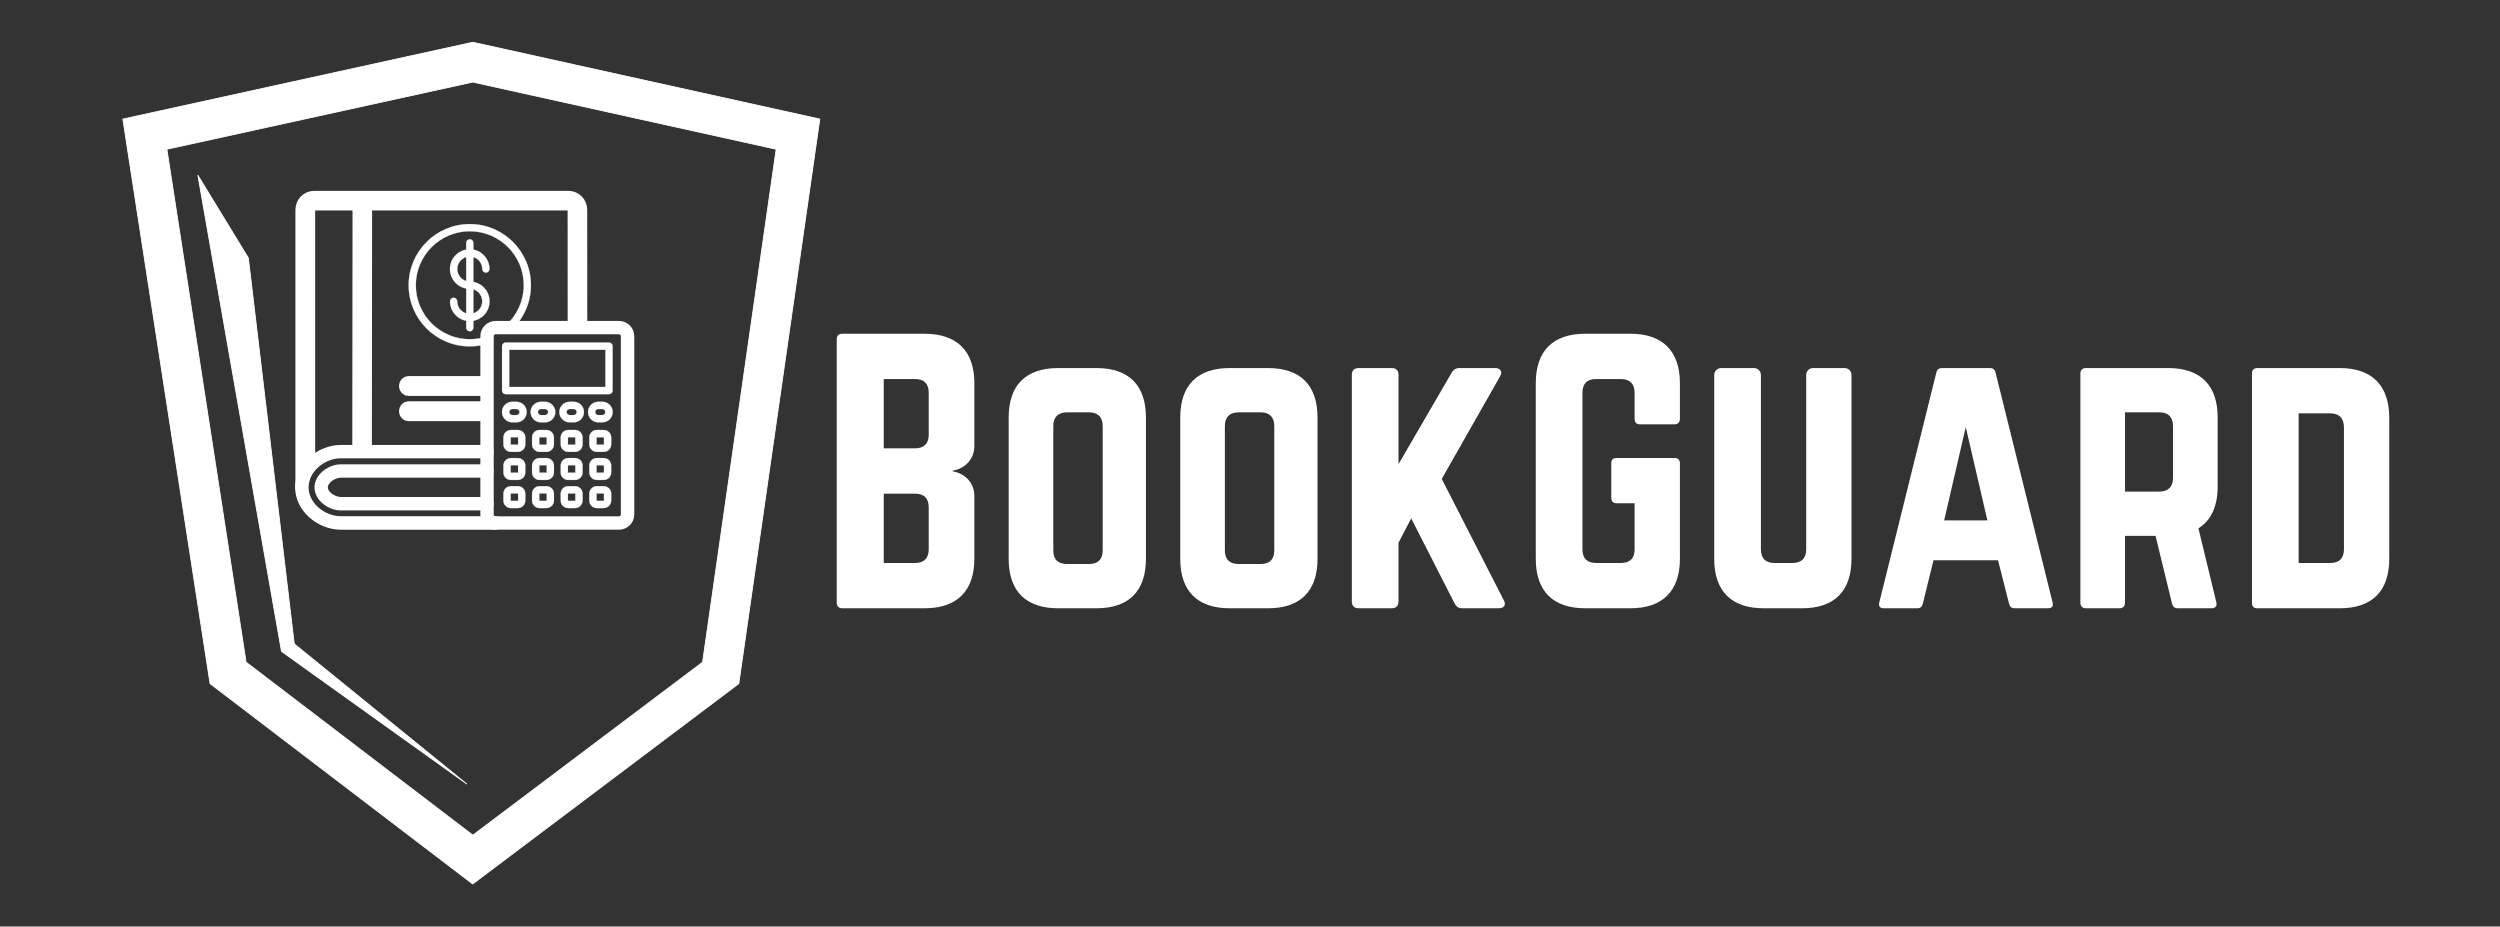 <?xml version="1.0" encoding="UTF-8" standalone="no"?>
<!DOCTYPE svg PUBLIC "-//W3C//DTD SVG 1.1//EN" "http://www.w3.org/Graphics/SVG/1.1/DTD/svg11.dtd">
<svg width="100%" height="100%" viewBox="0 0 2914 1080" version="1.1" xmlns="http://www.w3.org/2000/svg" xmlns:xlink="http://www.w3.org/1999/xlink" xml:space="preserve" xmlns:serif="http://www.serif.com/" style="fill-rule:evenodd;clip-rule:evenodd;stroke-linejoin:round;stroke-miterlimit:2;">
  <rect x="0" y="0" width="2914" height="1080" fill="#333333" stroke="none"/>
  <style>
    path {
      fill: white;
    }
    .path {
      stroke: white;
    }
  </style>
    <g transform="matrix(1,0,0,1,826.711,255.984)">
        <g transform="matrix(400,0,0,400,128.594,453.025)">
            <path d="M0.451,-0.656C0.451,-0.75 0.4,-0.8 0.306,-0.8L0.066,-0.8C0.056,-0.8 0.05,-0.795 0.05,-0.784L0.05,-0.016C0.05,-0.006 0.056,-0 0.066,-0L0.306,-0C0.4,-0 0.451,-0.05 0.451,-0.144L0.451,-0.328C0.451,-0.365 0.424,-0.393 0.388,-0.399L0.388,-0.401C0.424,-0.407 0.451,-0.435 0.451,-0.472L0.451,-0.656ZM0.318,-0.505C0.318,-0.48 0.304,-0.466 0.278,-0.466L0.187,-0.466L0.187,-0.668L0.278,-0.668C0.305,-0.668 0.318,-0.654 0.318,-0.628L0.318,-0.505ZM0.318,-0.172C0.318,-0.145 0.304,-0.132 0.278,-0.132L0.187,-0.132L0.187,-0.334L0.278,-0.334C0.305,-0.334 0.318,-0.32 0.318,-0.294L0.318,-0.172Z" style="fill-rule:nonzero;"/>
        </g>
        <g transform="matrix(400,0,0,400,328.994,453.025)">
            <path d="M0.05,-0.144C0.05,-0.05 0.1,-0 0.194,-0L0.306,-0C0.4,-0 0.45,-0.05 0.45,-0.144L0.45,-0.556C0.45,-0.65 0.4,-0.7 0.306,-0.7L0.194,-0.7C0.1,-0.7 0.05,-0.65 0.05,-0.556L0.05,-0.144ZM0.22,-0.129C0.194,-0.129 0.18,-0.142 0.18,-0.169L0.18,-0.531C0.18,-0.557 0.194,-0.571 0.22,-0.571L0.284,-0.571C0.31,-0.571 0.324,-0.557 0.324,-0.531L0.324,-0.169C0.324,-0.142 0.31,-0.129 0.284,-0.129L0.22,-0.129Z" style="fill-rule:nonzero;"/>
        </g>
        <g transform="matrix(400,0,0,400,528.994,453.025)">
            <path d="M0.05,-0.144C0.05,-0.05 0.1,-0 0.194,-0L0.306,-0C0.4,-0 0.45,-0.05 0.45,-0.144L0.45,-0.556C0.45,-0.65 0.4,-0.7 0.306,-0.7L0.194,-0.7C0.1,-0.7 0.05,-0.65 0.05,-0.556L0.05,-0.144ZM0.22,-0.129C0.194,-0.129 0.18,-0.142 0.18,-0.169L0.18,-0.531C0.18,-0.557 0.194,-0.571 0.22,-0.571L0.284,-0.571C0.31,-0.571 0.324,-0.557 0.324,-0.531L0.324,-0.169C0.324,-0.142 0.31,-0.129 0.284,-0.129L0.22,-0.129Z" style="fill-rule:nonzero;"/>
        </g>
        <g transform="matrix(400,0,0,400,728.993,453.025)">
            <path d="M0.478,-0C0.494,-0 0.5,-0.01 0.493,-0.023L0.312,-0.377L0.482,-0.676C0.49,-0.689 0.483,-0.7 0.468,-0.7L0.363,-0.7C0.352,-0.7 0.345,-0.694 0.34,-0.685L0.186,-0.42L0.186,-0.68C0.186,-0.693 0.179,-0.7 0.166,-0.7L0.07,-0.7C0.057,-0.7 0.05,-0.693 0.05,-0.68L0.05,-0.02C0.05,-0.007 0.057,-0 0.07,-0L0.166,-0C0.179,-0 0.186,-0.007 0.186,-0.02L0.186,-0.191L0.223,-0.262L0.349,-0.015C0.354,-0.005 0.36,-0 0.372,-0L0.478,-0Z" style="fill-rule:nonzero;"/>
        </g>
        <g transform="matrix(400,0,0,400,943.393,453.025)">
            <path d="M0.05,-0.144C0.05,-0.05 0.1,-0 0.194,-0L0.326,-0C0.419,-0 0.47,-0.05 0.47,-0.144L0.47,-0.422C0.47,-0.433 0.464,-0.438 0.454,-0.438L0.286,-0.438C0.275,-0.438 0.27,-0.433 0.27,-0.422L0.27,-0.322C0.27,-0.312 0.275,-0.306 0.286,-0.306L0.338,-0.306L0.338,-0.172C0.338,-0.145 0.324,-0.132 0.298,-0.132L0.226,-0.132C0.2,-0.132 0.186,-0.145 0.186,-0.172L0.186,-0.628C0.186,-0.654 0.199,-0.668 0.226,-0.668L0.298,-0.668C0.324,-0.668 0.338,-0.654 0.338,-0.628L0.338,-0.552C0.338,-0.542 0.343,-0.536 0.354,-0.536L0.454,-0.536C0.464,-0.536 0.47,-0.542 0.47,-0.552L0.47,-0.656C0.47,-0.75 0.419,-0.8 0.326,-0.8L0.194,-0.8C0.1,-0.8 0.05,-0.75 0.05,-0.656L0.05,-0.144Z" style="fill-rule:nonzero;"/>
        </g>
        <g transform="matrix(400,0,0,400,1151.39,453.025)">
            <path d="M0.338,-0.7C0.327,-0.7 0.318,-0.691 0.318,-0.68L0.318,-0.172C0.318,-0.145 0.304,-0.132 0.278,-0.132L0.226,-0.132C0.2,-0.132 0.186,-0.145 0.186,-0.172L0.186,-0.68C0.186,-0.691 0.177,-0.7 0.166,-0.7L0.07,-0.7C0.059,-0.7 0.05,-0.691 0.05,-0.68L0.05,-0.144C0.05,-0.05 0.1,-0 0.194,-0L0.306,-0C0.4,-0 0.45,-0.05 0.45,-0.144L0.45,-0.68C0.45,-0.691 0.441,-0.7 0.43,-0.7L0.338,-0.7Z" style="fill-rule:nonzero;"/>
        </g>
        <g transform="matrix(400,0,0,400,1351.39,453.025)">
            <path d="M0.522,-0C0.534,-0 0.539,-0.006 0.536,-0.017L0.37,-0.686C0.368,-0.696 0.362,-0.7 0.353,-0.7L0.214,-0.7C0.205,-0.7 0.199,-0.696 0.197,-0.686L0.031,-0.017C0.028,-0.006 0.033,-0 0.044,-0L0.142,-0C0.151,-0 0.156,-0.005 0.158,-0.014L0.189,-0.14L0.377,-0.14L0.409,-0.014C0.411,-0.005 0.416,-0 0.425,-0L0.522,-0ZM0.346,-0.256L0.22,-0.256L0.283,-0.528L0.346,-0.256Z" style="fill-rule:nonzero;"/>
        </g>
        <g transform="matrix(400,0,0,400,1578.19,453.025)">
            <path d="M0.45,-0.556C0.45,-0.65 0.4,-0.7 0.306,-0.7L0.066,-0.7C0.056,-0.7 0.05,-0.694 0.05,-0.684L0.05,-0.016C0.05,-0.006 0.056,-0 0.066,-0L0.164,-0C0.174,-0 0.18,-0.006 0.18,-0.016L0.18,-0.211L0.269,-0.211L0.317,-0.014C0.319,-0.005 0.324,-0 0.334,-0L0.432,-0C0.443,-0 0.449,-0.006 0.446,-0.018L0.394,-0.233C0.431,-0.256 0.45,-0.297 0.45,-0.355L0.45,-0.556ZM0.18,-0.34L0.18,-0.571L0.28,-0.571C0.306,-0.571 0.32,-0.557 0.32,-0.531L0.32,-0.38C0.32,-0.354 0.306,-0.34 0.28,-0.34L0.18,-0.34Z" style="fill-rule:nonzero;"/>
        </g>
        <g transform="matrix(400,0,0,400,1778.19,453.025)">
            <path d="M0.05,-0.016C0.05,-0.005 0.055,-0 0.066,-0L0.306,-0C0.4,-0 0.45,-0.05 0.45,-0.144L0.45,-0.555C0.45,-0.649 0.4,-0.7 0.306,-0.7L0.066,-0.7C0.055,-0.7 0.05,-0.694 0.05,-0.684L0.05,-0.016ZM0.186,-0.132L0.186,-0.568L0.278,-0.568C0.304,-0.568 0.318,-0.554 0.318,-0.527L0.318,-0.172C0.318,-0.145 0.304,-0.132 0.278,-0.132L0.186,-0.132Z" style="fill-rule:nonzero;"/>
        </g>
    </g>
    <g transform="matrix(1,0,0,1,141.907,48.134)">
        <g transform="matrix(0.994,0,0,-0.994,-586.522,1485.68)">
            <path d="M1271.17,766.57L1001.78,563.73L735.891,766.57L642.992,1368.08L1001.67,1446.8L1357.46,1368.07L1271.17,766.57ZM1001.71,1493.52L591.363,1403.46L693.605,741.441L1001.6,506.48L1313.66,741.449L1408.64,1403.47L1001.71,1493.52" class="path" style="fill-rule:nonzero;stroke-width:1.01px;"/>
        </g>
        <g transform="matrix(0.994,0,0,-0.994,-586.522,1524.02)">
            <path d="M738.52,1279.17L792.723,823.582L789.637,828.82L994.477,662.441L779.863,816.004L777.387,817.773L776.777,821.23L679.324,1376.14L738.52,1279.17" class="path" style="fill-rule:nonzero;stroke-width:1.01px;"/>
        </g>
    </g>
    <g transform="matrix(0.272,0,0,0.272,543.705,421.792)">
        <g transform="matrix(1,0,0,1,-800,-800)">
            <g id="LedgerBook">
                <g transform="matrix(1.333,0,0,1.333,0,0)">
                    <path d="M69.733,1003.48C68.842,1003.19 70.312,996.571 70.312,990.223L70.312,110.863C70.312,88.644 88.378,70.336 110.839,70.336L927.769,70.336C949.988,70.336 968.296,88.402 968.296,110.863L968.491,476.321C968.491,482.668 963.362,487.798 957.014,487.798C950.667,487.798 945.537,482.669 945.537,476.321L945.35,110.863C945.35,101.34 937.537,93.527 928.014,93.527L111.084,93.527C101.56,93.527 93.748,101.34 93.748,110.863L93.748,913.723C86.508,922.09 69.733,1003.48 69.733,1003.48Z" class="path" style="stroke-width:40px;"/>
                </g>
                <g transform="matrix(1.333,0,0,1.333,0,0)">
                    <path d="M264.596,886.769C258.248,886.769 253.119,881.64 253.119,875.292L253.913,82.033C253.913,75.685 259.042,70.556 265.39,70.556C271.738,70.556 276.867,75.685 276.867,82.033L276.073,875.292C276.315,881.64 270.944,886.769 264.596,886.769Z" class="path" style="stroke-width:40px;"/>
                </g>
                <g transform="matrix(1.333,0,0,1.333,0,0)">
                    <path d="M666.29,1067.7L196.3,1067.7C160.898,1067.7 121.608,1039.09 121.608,1003.68C121.608,968.282 161.14,939.52 196.3,939.52L666.29,939.52C672.638,939.52 677.767,944.649 677.767,950.997C677.767,957.345 672.638,962.474 666.29,962.474L196.3,962.47C174.081,962.47 144.561,981.466 144.561,1003.68C144.561,1025.9 174.085,1044.5 196.3,1044.5L666.29,1044.5C672.638,1044.5 677.767,1049.63 677.767,1055.98C678.013,1062.57 672.642,1067.7 666.29,1067.7L666.29,1067.7ZM693.88,1129.71L196.3,1129.71C126.718,1129.71 59.347,1073.26 59.347,1003.68C59.347,934.092 126.715,877.252 196.3,877.252L666.29,877.252C672.638,877.252 677.767,882.381 677.767,888.729C677.767,895.077 672.638,900.206 666.29,900.206L196.3,900.206C139.413,900.206 82.547,946.546 82.547,1003.43C82.547,1060.32 139.415,1106.27 196.3,1106.27L693.88,1106.27C700.228,1106.27 705.357,1111.39 705.357,1117.74C705.599,1124.58 700.228,1129.7 693.88,1129.7L693.88,1129.71Z" class="path" style="stroke-width:20px;stroke-linejoin:bevel;"/>
                </g>
                <g transform="matrix(1.273,0,0,1.333,24.11,0)">
                    <path d="M666.29,689.24L414.33,689.24C407.982,689.24 402.853,684.111 402.853,677.763C402.853,671.415 407.982,666.286 414.33,666.286L666.29,666.286C672.638,666.286 677.767,671.415 677.767,677.763C678.009,684.111 672.638,689.24 666.287,689.24L666.29,689.24Z" class="path" style="stroke-width:40.91px;"/>
                </g>
                <g transform="matrix(1.273,0,0,1.333,24.11,0)">
                    <path d="M666.29,770.3L414.33,770.3C407.982,770.3 402.853,765.171 402.853,758.823C402.853,752.475 407.982,747.346 414.33,747.346L666.29,747.346C672.638,747.346 677.767,752.475 677.767,758.823C678.009,764.925 672.638,770.3 666.287,770.3L666.29,770.3Z" class="path" style="stroke-width:40.91px;"/>
                </g>
            </g>
            <g id="DollarCircle">
                <g id="Dollar">
                    <g transform="matrix(1.333,0,0,1.333,0,0)">
                        <path d="M610.86,469.01C575.946,469.01 547.38,440.69 547.38,405.53C547.38,399.182 552.509,394.053 558.857,394.053C565.205,394.053 570.334,399.182 570.334,405.53C570.334,427.749 588.4,445.815 610.619,445.815C632.838,445.815 650.904,427.749 650.904,405.53C650.904,383.311 632.838,365.245 610.619,365.245C575.705,365.245 547.139,336.925 547.139,301.765C547.139,266.851 575.459,238.285 610.619,238.285C645.533,238.285 674.099,266.851 674.099,301.765C674.099,308.113 668.97,313.242 662.622,313.242C656.274,313.242 651.145,308.113 651.145,301.765C651.145,279.546 633.079,261.48 610.86,261.48C588.641,261.48 570.575,279.546 570.575,301.765C570.575,323.984 588.641,342.05 610.86,342.05C645.774,342.05 674.34,370.616 674.34,405.53C674.34,440.448 646.02,469.01 610.86,469.01Z" class="path" style="stroke-width:0.75px;"/>
                    </g>
                    <g transform="matrix(1.333,0,0,1.333,0,0)">
                        <path d="M610.86,501.73C604.512,501.73 599.383,496.601 599.383,490.253L599.383,217.543C599.383,211.195 604.512,206.066 610.86,206.066C617.208,206.066 622.337,211.195 622.337,217.543L622.337,490.253C622.579,496.359 617.454,501.73 610.86,501.73Z" class="path" style="stroke-width:0.75px;"/>
                    </g>
                </g>
                <g transform="matrix(1.333,0,0,1.333,0,0)">
                    <path d="M610.86,550.32C502.46,550.32 414.32,462.183 414.32,353.78C414.32,245.38 502.457,157.24 610.86,157.24C719.26,157.24 807.4,245.377 807.4,353.78C807.4,408.714 784.205,461.45 743.92,498.56C739.279,502.955 731.955,502.466 727.561,497.826C723.166,493.185 723.655,485.861 728.295,481.467C763.94,448.752 784.451,402.119 784.451,353.777C784.451,258.07 706.568,180.187 610.861,180.187C515.154,180.187 437.271,258.07 437.271,353.777C437.271,449.484 515.154,527.367 610.861,527.367C628.685,527.367 646.017,524.679 662.865,519.554C668.971,517.601 675.56,521.019 677.271,527.124C679.224,533.23 675.807,539.819 669.701,541.53C650.9,547.148 631.123,550.323 610.857,550.323L610.86,550.32Z" class="path" style="stroke-width:0.75px;"/>
                </g>
            </g>
            <g id="Calculator">
                <g transform="matrix(1.333,0,0,1.333,0,0)">
                    <path d="M693.88,501.48C685.091,501.48 677.767,508.804 677.767,517.593L677.767,1090.61C677.767,1099.4 684.849,1106.73 693.88,1106.73L1090.38,1106.73C1099.17,1106.73 1106.49,1099.4 1106.49,1090.61L1106.49,517.593C1106.49,508.804 1099.17,501.48 1090.38,501.48L693.88,501.48ZM1090.63,1129.68L693.88,1129.68C672.15,1129.68 654.818,1112.1 654.818,1090.62L654.818,517.598C654.818,495.868 672.396,478.536 693.88,478.536L1090.38,478.536C1112.11,478.536 1129.69,496.114 1129.69,517.598L1129.69,1090.62C1129.69,1112.1 1112.11,1129.68 1090.63,1129.68L1090.63,1129.68Z" class="path" style="stroke-width:20px;"/>
                </g>
                <g transform="matrix(1.333,0,0,1.333,0,0)">
                    <path d="M737.58,680.94L1046.92,680.94L1046.92,561.31L737.58,561.306L737.58,680.94ZM1058.4,703.889L726.11,703.889C719.762,703.889 714.633,698.76 714.633,692.412L714.633,549.582C714.633,543.234 719.762,538.105 726.11,538.105L1058.4,538.105C1064.75,538.105 1069.88,543.234 1069.88,549.582L1069.88,692.412C1070.12,698.76 1064.75,703.889 1058.4,703.889Z" class="path" style="stroke-width:0.75px;"/>
                </g>
                <g id="Buttons">
                    <g transform="matrix(1.333,0,0,1.333,0,0)">
                        <path d="M1023.7,751.74C1018.33,751.74 1013.93,756.135 1013.93,761.506C1013.93,766.877 1018.33,771.271 1023.7,771.271L1036.88,771.271C1042.26,771.271 1046.65,766.877 1046.65,761.506C1046.65,756.135 1042.26,751.74 1036.88,751.74L1023.7,751.74ZM1037.13,794.467L1023.95,794.467C1005.63,794.467 990.985,779.572 990.985,761.506C990.985,743.194 1005.88,728.545 1023.95,728.545L1037.13,728.545C1055.44,728.545 1070.09,743.44 1070.09,761.506C1070.09,779.818 1055.2,794.467 1037.13,794.467Z" class="path" style="stroke-width:0.75px;"/>
                    </g>
                    <g transform="matrix(1.333,0,0,1.333,0,0)">
                        <path d="M747.59,751.74C742.219,751.74 737.824,756.135 737.824,761.506C737.824,766.877 742.219,771.271 747.59,771.271L761.02,771.271C766.391,771.271 770.786,766.877 770.786,761.506C770.786,756.135 766.391,751.74 761.02,751.74L747.59,751.74ZM760.774,794.467L747.344,794.467C729.032,794.467 714.383,779.572 714.383,761.506C714.383,743.194 729.278,728.545 747.344,728.545L760.774,728.545C778.84,728.545 793.735,743.44 793.735,761.506C793.735,779.818 778.84,794.467 760.774,794.467Z" class="path" style="stroke-width:0.75px;"/>
                    </g>
                    <g transform="matrix(1.333,0,0,1.333,0,0)">
                        <path d="M931.68,751.74C926.309,751.74 921.914,756.135 921.914,761.506C921.914,766.877 926.309,771.271 931.68,771.271L944.864,771.271C950.235,771.271 954.63,766.877 954.63,761.506C954.63,756.135 950.235,751.74 944.864,751.74L931.68,751.74ZM944.864,794.467L931.68,794.467C913.614,794.467 898.719,779.572 898.719,761.506C898.719,743.194 913.614,728.545 931.68,728.545L944.864,728.545C963.176,728.545 977.825,743.44 977.825,761.506C977.825,779.818 963.177,794.467 944.864,794.467Z" class="path" style="stroke-width:0.75px;"/>
                    </g>
                    <g transform="matrix(1.333,0,0,1.333,0,0)">
                        <path d="M839.63,751.74C834.259,751.74 829.864,756.135 829.864,761.506C829.864,766.877 834.259,771.271 839.63,771.271L853.06,771.271C858.431,771.271 862.826,766.877 862.826,761.506C862.826,756.135 858.431,751.74 853.06,751.74L839.63,751.74ZM852.814,794.467L839.384,794.467C821.072,794.467 806.423,779.572 806.423,761.506C806.423,743.194 821.318,728.545 839.384,728.545L852.814,728.545C870.88,728.545 885.775,743.44 885.775,761.506C885.775,779.818 871.127,794.467 852.814,794.467Z" class="path" style="stroke-width:0.75px;"/>
                    </g>
                    <g transform="matrix(1.333,0,0,1.333,0,0)">
                        <path d="M1019.3,842.32C1018.81,842.32 1018.32,842.808 1018.32,843.297L1018.32,865.27C1018.32,865.758 1018.81,866.246 1019.3,866.246L1041.27,866.246C1041.76,866.246 1042.25,865.758 1042.25,865.27L1042.25,843.297C1042.25,842.808 1041.76,842.32 1041.27,842.32L1019.3,842.32ZM1041.27,889.441L1019.3,889.441C1005.87,889.441 995.128,878.453 995.128,865.269L995.128,843.296C995.128,829.866 1005.87,819.124 1019.3,819.124L1041.27,819.124C1054.7,819.124 1065.44,830.112 1065.44,843.296L1065.44,865.269C1065.44,878.699 1054.7,889.441 1041.27,889.441Z" class="path" style="stroke-width:0.75px;"/>
                    </g>
                    <g transform="matrix(1.333,0,0,1.333,0,0)">
                        <path d="M743.2,842.32C742.712,842.32 742.223,842.808 742.223,843.297L742.223,865.27C742.223,865.758 742.712,866.246 743.2,866.246L765.173,866.246C765.661,866.246 766.15,865.758 766.15,865.27L766.15,843.297C766.15,842.808 765.661,842.32 765.173,842.32L743.2,842.32ZM765.173,889.441L743.2,889.441C729.77,889.441 719.028,878.453 719.028,865.269L719.028,843.296C719.028,829.866 729.77,819.124 743.2,819.124L765.173,819.124C778.603,819.124 789.345,830.112 789.345,843.296L789.345,865.269C789.345,878.699 778.357,889.441 765.173,889.441Z" class="path" style="stroke-width:0.75px;"/>
                    </g>
                    <g transform="matrix(1.333,0,0,1.333,0,0)">
                        <path d="M835.24,842.32C834.752,842.32 834.263,842.808 834.263,843.297L834.263,865.27C834.263,865.758 834.752,866.246 835.24,866.246L857.213,866.246C857.701,866.246 858.19,865.758 858.19,865.27L858.19,843.297C858.19,842.808 857.701,842.32 857.213,842.32L835.24,842.32ZM857.213,889.441L835.24,889.441C821.81,889.441 811.068,878.453 811.068,865.269L811.068,843.296C811.068,829.866 821.81,819.124 835.24,819.124L857.213,819.124C870.643,819.124 881.385,830.112 881.385,843.296L881.385,865.269C881.385,878.699 870.401,889.441 857.213,889.441Z" class="path" style="stroke-width:0.75px;"/>
                    </g>
                    <g transform="matrix(1.333,0,0,1.333,0,0)">
                        <path d="M927.29,842.32C926.802,842.32 926.313,842.808 926.313,843.297L926.313,865.27C926.313,865.758 926.802,866.246 927.29,866.246L949.263,866.246C949.751,866.246 950.24,865.758 950.24,865.27L950.24,843.297C950.24,842.808 949.751,842.32 949.263,842.32L927.29,842.32ZM949.263,889.441L927.29,889.441C913.86,889.441 903.118,878.453 903.118,865.269L903.118,843.296C903.118,829.866 913.86,819.124 927.29,819.124L949.263,819.124C962.693,819.124 973.435,830.112 973.435,843.296L973.435,865.269C973.435,878.699 962.447,889.441 949.263,889.441Z" class="path" style="stroke-width:0.75px;"/>
                    </g>
                    <g transform="matrix(1.333,0,0,1.333,0,0)">
                        <path d="M1019.3,932.66C1018.81,932.66 1018.32,933.148 1018.32,933.637L1018.32,955.61C1018.32,956.098 1018.81,956.586 1019.3,956.586L1041.27,956.586C1041.76,956.586 1042.25,956.098 1042.25,955.61L1042.25,933.637C1042.25,933.148 1041.76,932.66 1041.27,932.66L1019.3,932.66ZM1041.27,979.781L1019.3,979.781C1005.87,979.781 995.128,969.039 995.128,955.609L995.128,933.636C995.128,920.206 1005.87,909.464 1019.3,909.464L1041.27,909.464C1054.7,909.464 1065.44,920.206 1065.44,933.636L1065.44,955.609C1065.44,968.793 1054.7,979.781 1041.27,979.781Z" class="path" style="stroke-width:0.75px;"/>
                    </g>
                    <g transform="matrix(1.333,0,0,1.333,0,0)">
                        <path d="M743.2,932.66C742.712,932.66 742.223,933.148 742.223,933.637L742.223,955.61C742.223,956.098 742.712,956.586 743.2,956.586L765.173,956.586C765.661,956.586 766.15,956.098 766.15,955.61L766.15,933.637C766.15,933.148 765.661,932.66 765.173,932.66L743.2,932.66ZM765.173,979.781L743.2,979.781C729.77,979.781 719.028,969.039 719.028,955.609L719.028,933.636C719.028,920.206 729.77,909.464 743.2,909.464L765.173,909.464C778.603,909.464 789.345,920.206 789.345,933.636L789.345,955.609C789.345,968.793 778.357,979.781 765.173,979.781Z" class="path" style="stroke-width:0.75px;"/>
                    </g>
                    <g transform="matrix(1.333,0,0,1.333,0,0)">
                        <path d="M835.24,932.66C834.752,932.66 834.263,933.148 834.263,933.637L834.263,955.61C834.263,956.098 834.752,956.586 835.24,956.586L857.213,956.586C857.701,956.586 858.19,956.098 858.19,955.61L858.19,933.637C858.19,933.148 857.701,932.66 857.213,932.66L835.24,932.66ZM857.213,979.781L835.24,979.781C821.81,979.781 811.068,969.039 811.068,955.609L811.068,933.636C811.068,920.206 821.81,909.464 835.24,909.464L857.213,909.464C870.643,909.464 881.385,920.206 881.385,933.636L881.385,955.609C881.385,968.793 870.401,979.781 857.213,979.781Z" class="path" style="stroke-width:0.75px;"/>
                    </g>
                    <g transform="matrix(1.333,0,0,1.333,0,0)">
                        <path d="M927.29,932.66C926.802,932.66 926.313,933.148 926.313,933.637L926.313,955.61C926.313,956.098 926.802,956.586 927.29,956.586L949.263,956.586C949.751,956.586 950.24,956.098 950.24,955.61L950.24,933.637C950.24,933.148 949.751,932.66 949.263,932.66L927.29,932.66ZM949.263,979.781L927.29,979.781C913.86,979.781 903.118,969.039 903.118,955.609L903.118,933.636C903.118,920.206 913.86,909.464 927.29,909.464L949.263,909.464C962.693,909.464 973.435,920.206 973.435,933.636L973.435,955.609C973.435,968.793 962.447,979.781 949.263,979.781Z" class="path" style="stroke-width:0.75px;"/>
                    </g>
                    <g transform="matrix(1.333,0,0,1.333,0,0)">
                        <path d="M1019.3,1023C1018.81,1023 1018.32,1023.49 1018.32,1023.98L1018.32,1045.95C1018.32,1046.44 1018.81,1046.93 1019.3,1046.93L1041.27,1046.93C1041.76,1046.93 1042.25,1046.44 1042.25,1045.95L1042.25,1023.98C1042.25,1023.49 1041.76,1023 1041.27,1023L1019.3,1023ZM1041.27,1070.12L1019.3,1070.12C1005.87,1070.12 995.128,1059.13 995.128,1045.95L995.128,1023.98C995.128,1010.55 1005.87,999.804 1019.3,999.804L1041.27,999.804C1054.7,999.804 1065.44,1010.79 1065.44,1023.98L1065.44,1045.95C1065.44,1059.13 1054.7,1070.12 1041.27,1070.12Z" class="path" style="stroke-width:0.75px;"/>
                    </g>
                    <g transform="matrix(1.333,0,0,1.333,0,0)">
                        <path d="M743.2,1023C742.712,1023 742.223,1023.49 742.223,1023.98L742.223,1045.95C742.223,1046.44 742.712,1046.93 743.2,1046.93L765.173,1046.93C765.661,1046.93 766.15,1046.44 766.15,1045.95L766.15,1023.98C766.15,1023.49 765.661,1023 765.173,1023L743.2,1023ZM765.173,1070.12L743.2,1070.12C729.77,1070.12 719.028,1059.13 719.028,1045.95L719.028,1023.98C719.028,1010.55 729.77,999.804 743.2,999.804L765.173,999.804C778.603,999.804 789.345,1010.79 789.345,1023.98L789.345,1045.95C789.345,1059.13 778.357,1070.12 765.173,1070.12Z" class="path" style="stroke-width:0.75px;"/>
                    </g>
                    <g transform="matrix(1.333,0,0,1.333,0,0)">
                        <path d="M835.24,1023C834.752,1023 834.263,1023.49 834.263,1023.98L834.263,1045.95C834.263,1046.44 834.752,1046.93 835.24,1046.93L857.213,1046.93C857.701,1046.93 858.19,1046.44 858.19,1045.95L858.19,1023.98C858.19,1023.49 857.701,1023 857.213,1023L835.24,1023ZM857.213,1070.12L835.24,1070.12C821.81,1070.12 811.068,1059.13 811.068,1045.95L811.068,1023.98C811.068,1010.55 821.81,999.804 835.24,999.804L857.213,999.804C870.643,999.804 881.385,1010.79 881.385,1023.98L881.385,1045.95C881.385,1059.13 870.401,1070.12 857.213,1070.12Z" class="path" style="stroke-width:0.75px;"/>
                    </g>
                    <g transform="matrix(1.333,0,0,1.333,0,0)">
                        <path d="M927.29,1023C926.802,1023 926.313,1023.49 926.313,1023.98L926.313,1045.95C926.313,1046.44 926.802,1046.93 927.29,1046.93L949.263,1046.93C949.751,1046.93 950.24,1046.44 950.24,1045.95L950.24,1023.98C950.24,1023.49 949.751,1023 949.263,1023L927.29,1023ZM949.263,1070.12L927.29,1070.12C913.86,1070.12 903.118,1059.13 903.118,1045.95L903.118,1023.98C903.118,1010.55 913.86,999.804 927.29,999.804L949.263,999.804C962.693,999.804 973.435,1010.79 973.435,1023.98L973.435,1045.95C973.435,1059.13 962.447,1070.12 949.263,1070.12Z" class="path" style="stroke-width:0.75px;"/>
                    </g>
                </g>
            </g>
        </g>
    </g>
</svg>
